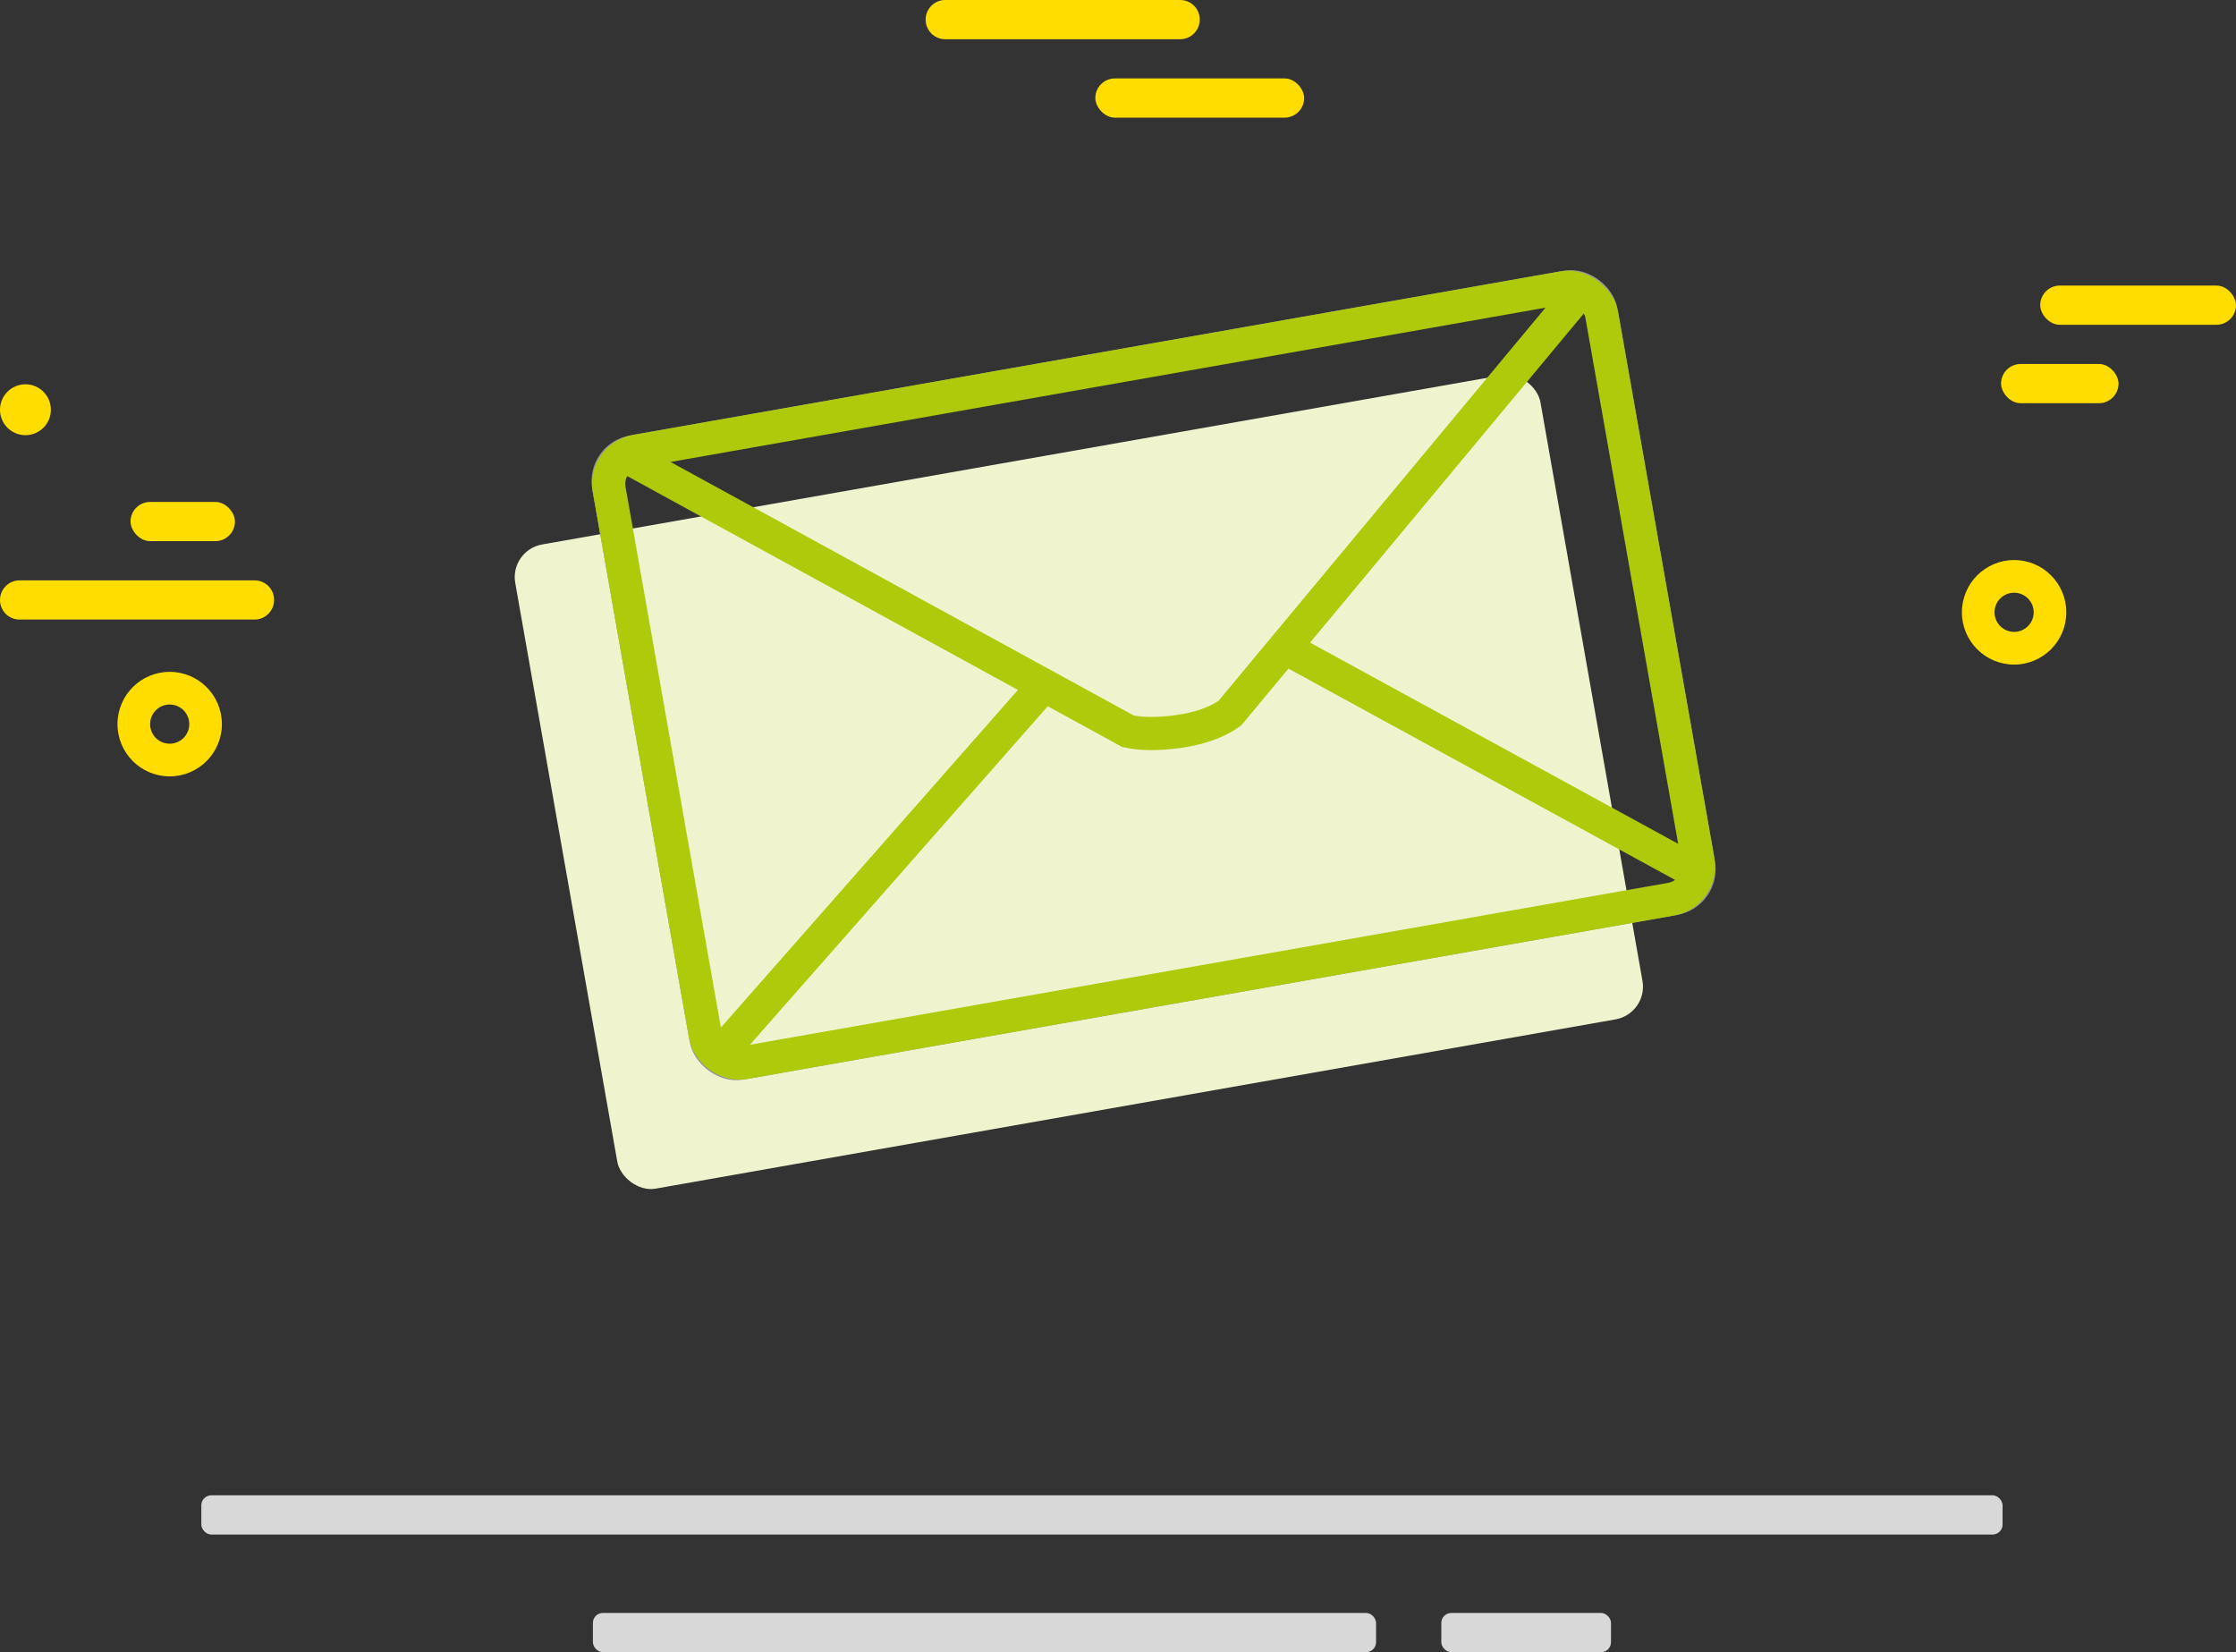 <?xml version="1.0" encoding="UTF-8"?>
<svg width="337px" height="249px" viewBox="0 0 337 249" version="1.1" xmlns="http://www.w3.org/2000/svg" xmlns:xlink="http://www.w3.org/1999/xlink">
    <rect x="0" y="0" width="337" height="249" fill="#333333" stroke="none"/>
    <!-- Generator: Sketch 48.2 (47327) - http://www.bohemiancoding.com/sketch -->
    <title>icon-letter-big</title>
    <desc>Created with Sketch.</desc>
    <defs></defs>
    <g id="Kontakt" stroke="none" stroke-width="1" fill="none" fill-rule="evenodd" transform="translate(-204, -275)">
        <g id="icon-letter-big" transform="translate(204, 275)">
            <g id="icon-bill-copy" fill-rule="nonzero">
                <g id="yellow-lines" fill="#FFDD00">
                    <path d="M0,90.421 C0,88.789 1.328,87.466 2.938,87.466 L38.374,87.466 C39.996,87.466 41.311,88.778 41.311,90.421 C41.311,92.053 39.984,93.376 38.374,93.376 L2.938,93.376 C1.315,93.376 0,92.064 0,90.421 Z" id="Rectangle-4"></path>
                    <path d="M139.508,2.955 C139.508,1.323 140.836,0 142.446,0 L177.882,0 C179.504,0 180.82,1.312 180.82,2.955 C180.82,4.587 179.492,5.91 177.882,5.91 L142.446,5.91 C140.824,5.91 139.508,4.598 139.508,2.955 Z" id="Rectangle-4"></path>
                    <rect id="Rectangle-4" x="165.082" y="11.82" width="31.475" height="5.91" rx="2.955"></rect>
                    <rect id="Rectangle-4-Copy" x="307.492" y="43.038" width="29.508" height="5.91" rx="2.955"></rect>
                    <rect id="Rectangle-4-Copy-2" x="301.59" y="54.857" width="17.705" height="5.91" rx="2.955"></rect>
                    <rect id="Rectangle-4-Copy-2" x="19.672" y="75.647" width="15.738" height="5.91" rx="2.955"></rect>
                    <path d="M28.525,109.132 C28.525,107.502 27.203,106.18 25.574,106.18 C23.944,106.18 22.623,107.502 22.623,109.132 C22.623,110.762 23.944,112.084 25.574,112.084 C27.203,112.084 28.525,110.762 28.525,109.132 Z M17.705,109.132 C17.705,104.781 21.229,101.256 25.574,101.256 C29.918,101.256 33.443,104.781 33.443,109.132 C33.443,113.483 29.918,117.008 25.574,117.008 C21.229,117.008 17.705,113.483 17.705,109.132 Z" id="Oval-6"></path>
                    <path d="M306.508,92.282 C306.508,90.652 305.187,89.331 303.557,89.331 C301.928,89.331 300.607,90.652 300.607,92.282 C300.607,93.913 301.928,95.234 303.557,95.234 C305.187,95.234 306.508,93.913 306.508,92.282 Z M295.689,92.282 C295.689,87.931 299.213,84.406 303.557,84.406 C307.902,84.406 311.426,87.931 311.426,92.282 C311.426,96.634 307.902,100.159 303.557,100.159 C299.213,100.159 295.689,96.634 295.689,92.282 Z" id="Oval-6"></path>
                    <ellipse id="Oval-7" cx="3.833" cy="61.752" rx="3.833" ry="3.834"></ellipse>
                </g>
                <g id="grey-lines" transform="translate(30.344, 225.361)" fill="#D8D8D8">
                    <rect id="Rectangle-4" x="0" y="0" width="271.475" height="5.91" rx="1.5"></rect>
                    <rect id="Rectangle-4" x="59.016" y="17.729" width="118.033" height="5.91" rx="1.5"></rect>
                    <rect id="Rectangle-4" x="186.885" y="17.729" width="25.574" height="5.91" rx="1.5"></rect>
                </g>
            </g>
            <g id="letter" transform="translate(168.387, 110.046) rotate(-10) translate(-168.387, -110.046) translate(82.887, 53.546)">
                <rect id="Rectangle-23" fill="#EFF4CE" x="0" y="13.885" width="156.895" height="98.58" rx="5"></rect>
                <rect id="Rectangle-23" stroke="#979797" stroke-width="4" x="15.885" y="2" width="152.895" height="94.58" rx="5"></rect>
                <rect id="Rectangle-23" stroke="#AFCA0B" stroke-width="5" x="16.385" y="2.5" width="151.895" height="93.58" rx="5"></rect>
                <path d="M19.438,2.777 L87.065,56.942 C89.041,57.753 91.588,58.206 94.707,58.302 C97.825,58.398 100.466,57.945 102.631,56.942 L166.614,2.777" id="Path-94" stroke="#AFCA0B" stroke-width="5"></path>
                <path d="M19.438,48.596 L74.976,93.026" id="Path-96" stroke="#AFCA0B" stroke-width="5" transform="translate(47.207, 70.811) scale(-1, 1) translate(-47.207, -70.811) "></path>
                <path d="M112.465,48.596 L168.003,93.026" id="Path-96" stroke="#AFCA0B" stroke-width="5"></path>
            </g>
        </g>
    </g>
</svg>